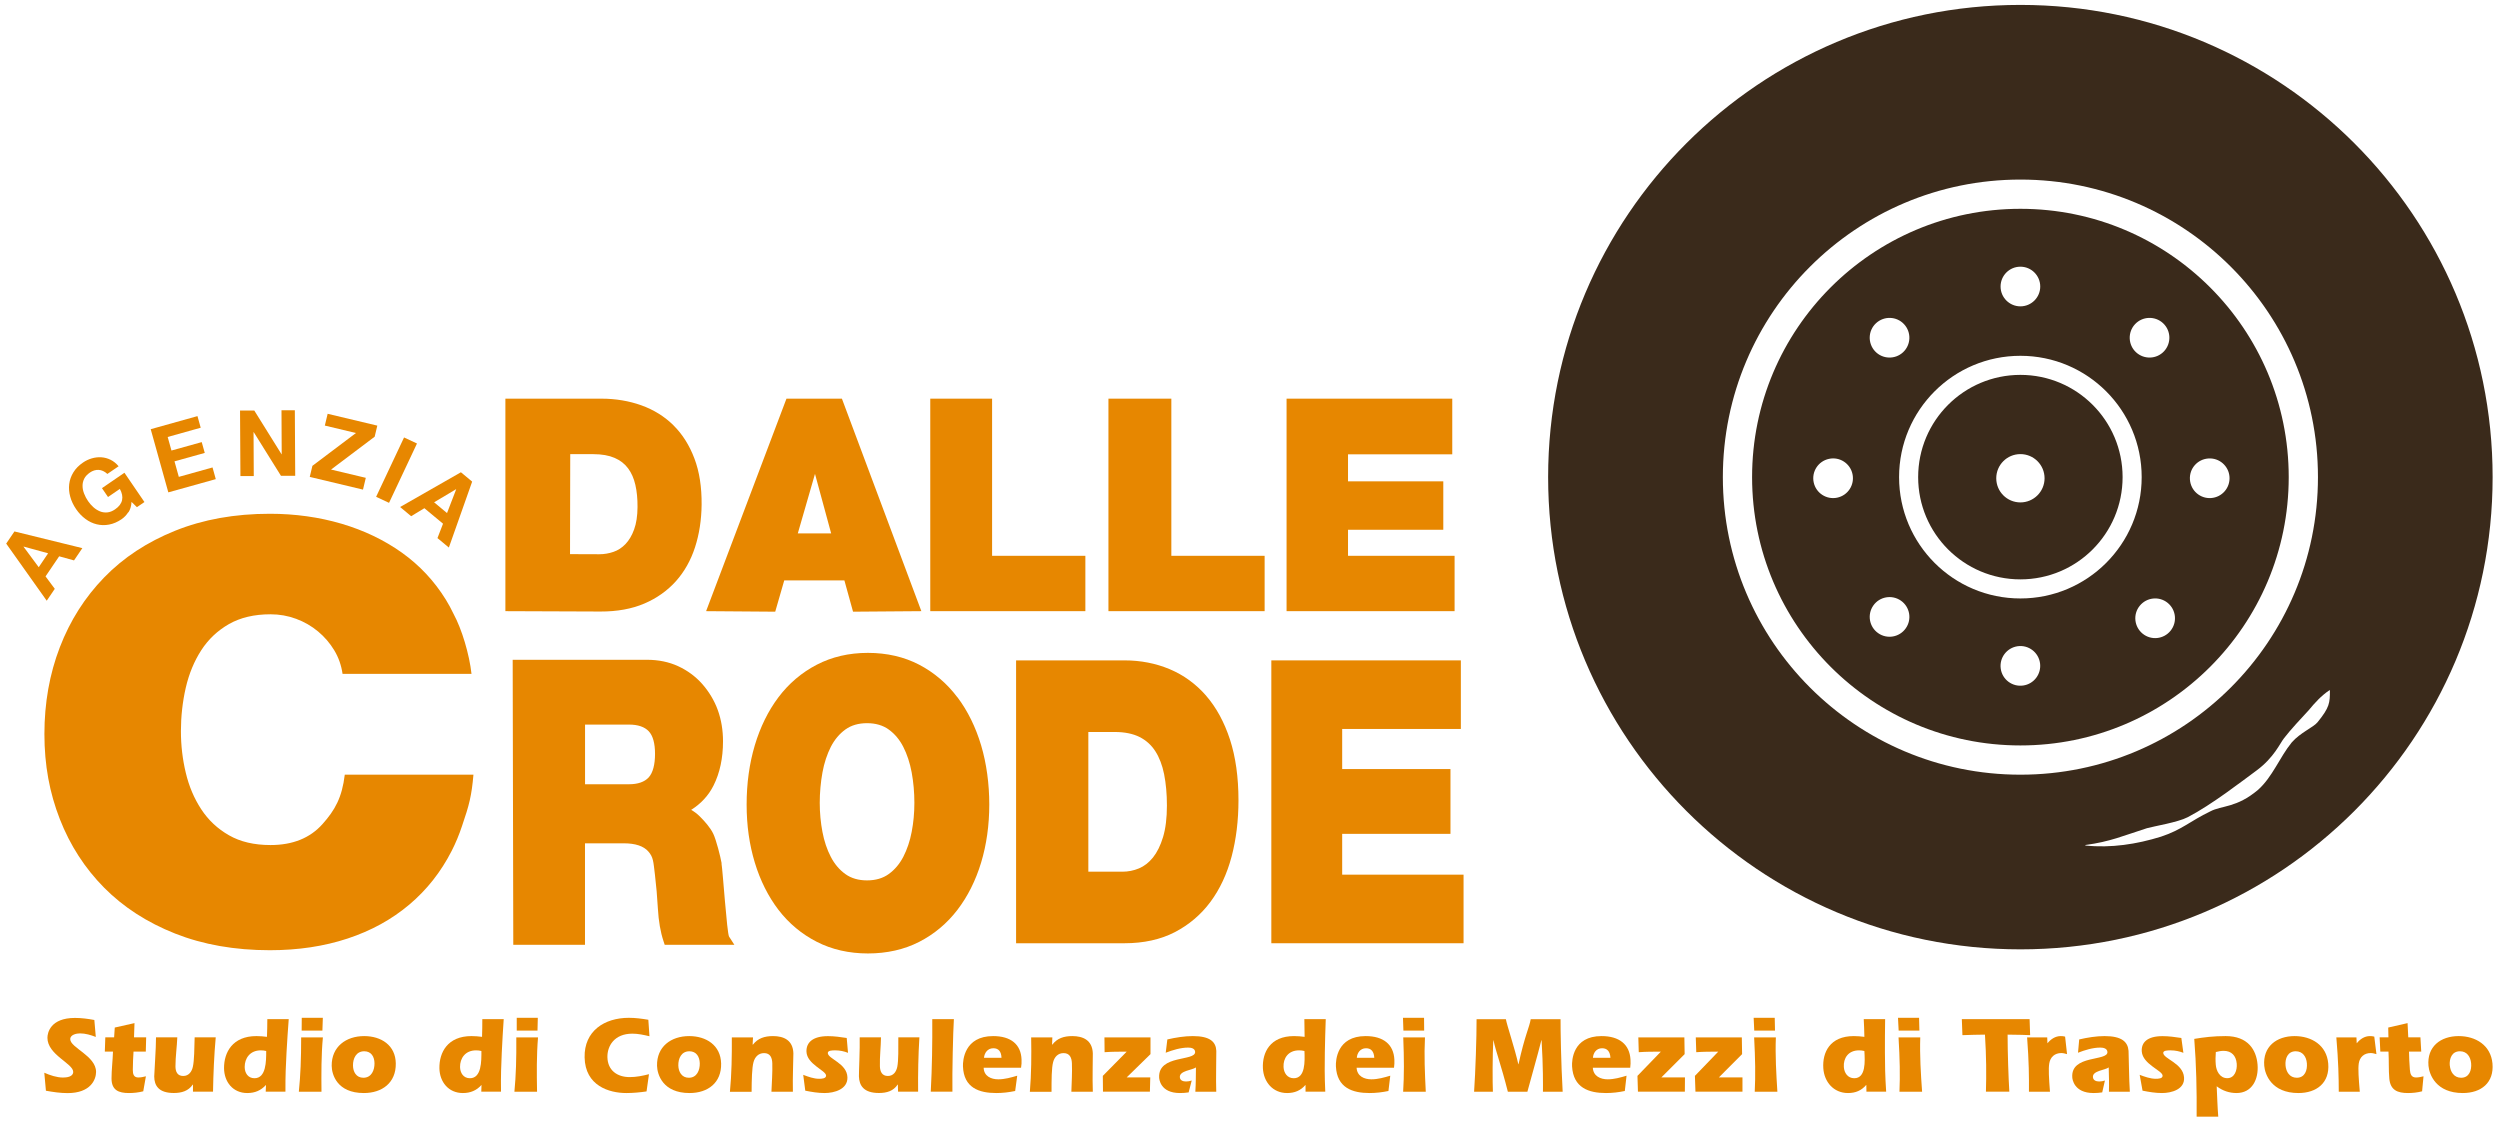 <svg width="327" height="147" viewBox="0 0 327 147" fill="none" xmlns="http://www.w3.org/2000/svg">
<path d="M12.531 135.633C11.887 135.379 11.166 135.167 10.467 135.167C10.028 135.167 9.187 135.322 9.187 135.923C9.187 137.047 12.559 138.1 12.566 140.207C12.566 141.175 11.887 142.978 8.841 142.978C7.886 142.978 6.932 142.836 6.006 142.667L5.794 140.313C6.536 140.638 7.413 140.942 8.24 140.942C8.706 140.942 9.576 140.857 9.576 140.2C9.576 139.104 6.204 137.966 6.204 135.746C6.204 135.096 6.586 133.145 9.809 133.145C10.665 133.145 11.513 133.258 12.34 133.414L12.531 135.647V135.633Z" fill="#E78700"/>
<path d="M17.465 137.556C17.422 138.354 17.373 139.012 17.373 139.952C17.373 140.496 17.493 140.934 18.087 140.934C18.426 140.934 18.759 140.864 19.084 140.779L18.737 142.744C18.122 142.899 17.5 142.97 16.871 142.97C15.507 142.97 14.595 142.596 14.588 141.069C14.588 139.945 14.736 138.814 14.779 137.548H13.711L13.775 135.682H14.927L15.012 134.403L17.592 133.823L17.529 135.682H19.119L19.07 137.548H17.465V137.556Z" fill="#E78700"/>
<path d="M25.248 141.882L25.22 141.854C24.64 142.709 23.756 142.964 22.732 142.964C20.752 142.964 20.18 141.995 20.173 140.794C20.173 140.341 20.413 137.09 20.406 135.683H23.191C23.142 136.948 22.951 138.213 22.951 139.472C22.951 140.157 23.184 140.737 23.968 140.737C24.697 140.737 25.092 140.164 25.227 139.528C25.41 138.73 25.425 137.097 25.46 135.683H28.217C28.005 138.044 27.906 140.426 27.863 142.794H25.241V141.882H25.248Z" fill="#E78700"/>
<path d="M34.797 141.931H34.769C34.133 142.631 33.341 142.97 32.345 142.97C30.464 142.97 29.319 141.514 29.305 139.718C29.291 137.669 30.401 135.52 33.539 135.52C34.006 135.52 34.465 135.562 34.918 135.619C34.953 134.848 34.96 134.085 34.967 133.3H37.766C37.667 134.777 37.547 136.17 37.477 137.676C37.392 139.202 37.321 140.793 37.335 142.793H34.755L34.79 141.924L34.797 141.931ZM34.119 137.386C32.684 137.386 31.998 138.439 32.005 139.563C32.005 140.333 32.429 141.033 33.285 141.033C34.819 141.033 34.819 138.807 34.819 137.471C34.592 137.414 34.366 137.386 34.119 137.386Z" fill="#E78700"/>
<path d="M39.088 142.8C39.307 140.644 39.392 138.524 39.392 135.689H42.234C42.015 138.05 42.029 140.432 42.05 142.8H39.088ZM39.456 134.806L39.47 133.13H42.227L42.17 134.806H39.456Z" fill="#E78700"/>
<path d="M51.769 139.104C51.805 141.627 49.981 142.97 47.592 142.97C44.065 142.97 43.393 140.517 43.386 139.408C43.358 136.905 45.266 135.52 47.634 135.52C49.854 135.52 51.741 136.714 51.769 139.104ZM46.171 139.372C46.178 140.185 46.588 140.97 47.528 140.97C48.595 140.97 48.998 139.973 48.984 139.075C48.977 138.234 48.567 137.506 47.641 137.506C46.588 137.506 46.157 138.446 46.171 139.372Z" fill="#E78700"/>
<path d="M62.988 141.931H62.959C62.33 142.631 61.539 142.97 60.542 142.97C58.662 142.97 57.502 141.514 57.474 139.718C57.446 137.669 58.534 135.52 61.673 135.52C62.139 135.52 62.599 135.562 63.051 135.619C63.08 134.848 63.087 134.085 63.087 133.3H65.886C65.794 134.777 65.695 136.17 65.632 137.676C65.561 139.202 65.497 140.793 65.532 142.793H62.952L62.981 141.924L62.988 141.931ZM62.274 137.386C60.839 137.386 60.16 138.439 60.174 139.563C60.188 140.333 60.613 141.033 61.461 141.033C62.995 141.033 62.974 138.807 62.967 137.471C62.74 137.414 62.514 137.386 62.267 137.386H62.274Z" fill="#E78700"/>
<path d="M67.285 142.8C67.49 140.644 67.554 138.524 67.533 135.689H70.374C70.177 138.05 70.205 140.432 70.247 142.8H67.285ZM67.589 134.806V133.13H70.346L70.304 134.806H67.589Z" fill="#E78700"/>
<path d="M84.568 142.758C83.706 142.885 82.808 142.97 81.924 142.97C79.691 142.97 76.538 142.03 76.467 138.305C76.397 134.848 79.062 133.13 82.257 133.13C83.112 133.13 83.96 133.243 84.802 133.385L84.95 135.541C84.222 135.371 83.48 135.202 82.723 135.202C80.32 135.202 79.422 136.849 79.45 138.276C79.486 140.015 80.744 140.885 82.363 140.885C83.232 140.885 84.066 140.715 84.886 140.503L84.568 142.758Z" fill="#E78700"/>
<path d="M94.323 139.104C94.387 141.627 92.584 142.97 90.195 142.97C86.668 142.97 85.968 140.517 85.94 139.408C85.883 136.905 87.77 135.52 90.146 135.52C92.365 135.52 94.267 136.714 94.323 139.104ZM88.725 139.372C88.746 140.185 89.163 140.97 90.096 140.97C91.163 140.97 91.552 139.973 91.531 139.075C91.51 138.234 91.093 137.506 90.174 137.506C89.121 137.506 88.704 138.446 88.725 139.372Z" fill="#E78700"/>
<path d="M98.451 136.615L98.479 136.644C99.123 135.802 100.013 135.52 101.109 135.52C102.501 135.52 103.724 136.043 103.774 137.782C103.788 138.164 103.661 141.019 103.71 142.801H100.904C100.953 141.556 101.052 140.319 101.017 139.082C100.996 138.383 100.77 137.746 99.942 137.746C99.214 137.746 98.748 138.241 98.564 138.913C98.345 139.669 98.324 141.281 98.31 142.808H95.475C95.701 140.454 95.737 138.072 95.722 135.696H98.493L98.444 136.623L98.451 136.615Z" fill="#E78700"/>
<path d="M110.921 137.711C110.419 137.513 109.874 137.386 109.245 137.386C108.906 137.386 108.263 137.386 108.277 137.739C108.298 138.51 110.793 139.075 110.843 140.913C110.892 142.482 109.125 142.97 107.86 142.97C107.005 142.97 106.163 142.829 105.329 142.659L105.061 140.588C105.725 140.843 106.439 141.104 107.139 141.104C107.45 141.104 108.065 141.09 108.051 140.68C108.029 140.008 105.534 139.21 105.485 137.548C105.449 136.368 106.298 135.527 108.298 135.527C109.111 135.527 109.938 135.64 110.751 135.767L110.921 137.718V137.711Z" fill="#E78700"/>
<path d="M117.445 141.882L117.417 141.854C116.858 142.709 115.989 142.964 114.964 142.964C112.984 142.964 112.384 141.995 112.348 140.794C112.334 140.341 112.49 137.09 112.447 135.683H115.232C115.218 136.948 115.056 138.213 115.091 139.472C115.112 140.157 115.36 140.737 116.137 140.737C116.865 140.737 117.24 140.164 117.367 139.528C117.53 138.73 117.501 137.097 117.501 135.683H120.258C120.11 138.044 120.067 140.426 120.089 142.794H117.466L117.438 141.882H117.445Z" fill="#E78700"/>
<path d="M124.768 133.3C124.662 134.891 124.535 140.298 124.577 142.793H121.743C121.913 139.627 121.962 136.467 121.941 133.3H124.768Z" fill="#E78700"/>
<path d="M128.663 139.662C128.699 140.772 129.639 141.175 130.579 141.175C131.42 141.175 132.261 140.934 133.053 140.701L132.784 142.702C131.979 142.871 131.144 142.97 130.317 142.97C128.055 142.97 126.055 142.285 125.956 139.478C125.928 138.722 126.119 135.52 129.9 135.52C132.233 135.52 133.548 136.615 133.619 138.595C133.633 138.948 133.619 139.309 133.555 139.662H128.663ZM130.996 138.361C130.968 137.534 130.607 137.11 129.929 137.11C129.158 137.11 128.755 137.754 128.706 138.361H130.996Z" fill="#E78700"/>
<path d="M137.612 136.615L137.64 136.644C138.276 135.802 139.16 135.52 140.255 135.52C141.648 135.52 142.878 136.043 142.941 137.782C142.956 138.164 142.871 141.019 142.941 142.801H140.135C140.17 141.556 140.255 140.319 140.206 139.082C140.178 138.383 139.944 137.746 139.117 137.746C138.389 137.746 137.93 138.241 137.753 138.913C137.541 139.669 137.541 141.281 137.541 142.808H134.706C134.904 140.454 134.918 138.072 134.876 135.696H137.647L137.612 136.623V136.615Z" fill="#E78700"/>
<path d="M147.38 137.556C146.412 137.556 145.458 137.556 144.482 137.627L144.461 135.69H150.484V137.881L147.366 140.928H150.455L150.406 142.794H144.27L144.249 140.723L147.38 137.549V137.556Z" fill="#E78700"/>
<path d="M152.689 135.958C153.799 135.704 154.93 135.52 156.026 135.52C158.274 135.52 159.044 136.276 159.093 137.457C159.108 137.81 159.023 141.373 159.086 142.801H156.351C156.422 141.747 156.414 140.673 156.429 139.62C155.92 139.987 154.287 140.044 154.322 140.885C154.343 141.33 154.746 141.458 155.128 141.458C155.382 141.458 155.637 141.415 155.877 141.33L155.474 142.885C155.093 142.942 154.725 142.97 154.336 142.97C151.728 142.97 151.622 141.09 151.615 140.927C151.488 137.923 156.379 138.849 156.323 137.591C156.301 137.124 155.799 137.025 155.418 137.025C154.421 137.025 153.382 137.351 152.477 137.697L152.689 135.958Z" fill="#E78700"/>
<path d="M170.764 141.931H170.736C170.128 142.631 169.351 142.97 168.354 142.97C166.474 142.97 165.272 141.514 165.187 139.718C165.095 137.669 166.12 135.52 169.259 135.52C169.725 135.52 170.185 135.562 170.644 135.619C170.644 134.848 170.63 134.085 170.609 133.3H173.408C173.366 134.777 173.302 136.17 173.288 137.676C173.26 139.202 173.253 140.793 173.345 142.793H170.764V141.924V141.931ZM169.916 137.386C168.481 137.386 167.831 138.439 167.887 139.563C167.923 140.333 168.368 141.033 169.223 141.033C170.757 141.033 170.673 138.807 170.623 137.471C170.39 137.414 170.164 137.386 169.923 137.386H169.916Z" fill="#E78700"/>
<path d="M177.444 139.662C177.501 140.772 178.441 141.175 179.381 141.175C180.222 141.175 181.063 140.934 181.848 140.701L181.608 142.702C180.802 142.871 179.968 142.97 179.148 142.97C176.886 142.97 174.871 142.285 174.737 139.478C174.701 138.722 174.85 135.52 178.625 135.52C180.957 135.52 182.286 136.615 182.385 138.595C182.406 138.948 182.385 139.309 182.336 139.662H177.444ZM179.756 138.361C179.713 137.534 179.353 137.11 178.674 137.11C177.904 137.11 177.508 137.754 177.472 138.361H179.763H179.756Z" fill="#E78700"/>
<path d="M183.531 142.8C183.665 140.644 183.658 138.524 183.545 135.689H186.386C186.266 138.05 186.372 140.432 186.492 142.8H183.531ZM183.566 134.806L183.509 133.13H186.266L186.28 134.806H183.566Z" fill="#E78700"/>
<path d="M192.811 142.801C192.988 140.263 193.144 135.661 193.136 133.307H196.968C197.109 134.113 198.162 137.216 198.594 139.196H198.622C199.463 135.371 200.035 134.403 200.219 133.307H204.121C204.114 134.686 204.178 138.885 204.397 142.801H201.817C201.824 141.96 201.852 139.591 201.64 136.064H201.612C201.053 138.27 200.396 140.517 199.781 142.801H197.229C196.346 139.309 195.681 137.626 195.349 136.078H195.321C195.215 138.029 195.215 141.592 195.271 142.801H192.811Z" fill="#E78700"/>
<path d="M208.342 139.662C208.405 140.772 209.353 141.175 210.293 141.175C211.134 141.175 211.975 140.934 212.753 140.701L212.526 142.702C211.728 142.871 210.894 142.97 210.067 142.97C207.805 142.97 205.783 142.285 205.627 139.478C205.585 138.722 205.705 135.52 209.48 135.52C211.813 135.52 213.156 136.615 213.269 138.595C213.29 138.948 213.283 139.309 213.233 139.662H208.342ZM210.646 138.361C210.597 137.534 210.229 137.11 209.551 137.11C208.78 137.11 208.391 137.754 208.356 138.361H210.646Z" fill="#E78700"/>
<path d="M217.248 137.556C216.279 137.556 215.325 137.556 214.35 137.627L214.293 135.69H220.316L220.351 137.881L217.304 140.928H220.393L220.379 142.794H214.244L214.18 140.723L217.248 137.549V137.556Z" fill="#E78700"/>
<path d="M224.77 137.556C223.801 137.556 222.847 137.556 221.871 137.627L221.808 135.69H227.83L227.866 137.881L224.826 140.928H227.915V142.794H221.765L221.695 140.723L224.755 137.549L224.77 137.556Z" fill="#E78700"/>
<path d="M229.52 142.8C229.626 140.644 229.59 138.524 229.442 135.689H232.283C232.192 138.05 232.333 140.432 232.481 142.8H229.52ZM229.456 134.806L229.378 133.13H232.135L232.17 134.806H229.456Z" fill="#E78700"/>
<path d="M244.109 141.931H244.081C243.487 142.631 242.716 142.97 241.72 142.97C239.839 142.97 238.602 141.514 238.489 139.718C238.355 137.669 239.337 135.52 242.476 135.52C242.942 135.52 243.402 135.562 243.861 135.619C243.854 134.848 243.812 134.085 243.777 133.3H246.576C246.562 134.777 246.533 136.17 246.548 137.676C246.548 139.202 246.576 140.793 246.71 142.793H244.13L244.116 141.924L244.109 141.931ZM243.162 137.386C241.727 137.386 241.098 138.439 241.175 139.563C241.225 140.333 241.684 141.033 242.54 141.033C244.073 141.033 243.939 138.807 243.861 137.471C243.628 137.414 243.402 137.386 243.162 137.386Z" fill="#E78700"/>
<path d="M248.449 142.8C248.541 140.644 248.499 138.524 248.329 135.689H251.171C251.093 138.05 251.242 140.432 251.411 142.8H248.449ZM248.343 134.806L248.259 133.13H251.015L251.058 134.806H248.343Z" fill="#E78700"/>
<path d="M265.471 133.3L265.542 135.399C265.429 135.385 263.69 135.329 262.594 135.329C262.594 137.591 262.708 141.012 262.821 142.793H259.76C259.824 140.51 259.816 138.206 259.633 135.329C258.65 135.329 257.675 135.371 256.685 135.399L256.607 133.3H265.464H265.471Z" fill="#E78700"/>
<path d="M267.804 136.46L267.832 136.432C268.249 135.923 268.843 135.52 269.543 135.52C269.727 135.52 269.924 135.534 270.115 135.59L270.37 137.881C270.122 137.81 269.861 137.739 269.62 137.739C268.765 137.739 268.178 138.262 268.044 139.09C267.924 139.818 268.002 141.04 268.136 142.801H265.386C265.4 140.843 265.386 138.877 265.146 135.689H267.776L267.804 136.46Z" fill="#E78700"/>
<path d="M271.96 135.958C273.063 135.704 274.187 135.52 275.282 135.52C277.53 135.52 278.322 136.276 278.414 137.457C278.442 137.81 278.477 141.373 278.583 142.801H275.848C275.883 141.747 275.848 140.673 275.819 139.62C275.325 139.987 273.692 140.044 273.755 140.885C273.791 141.33 274.194 141.458 274.582 141.458C274.837 141.458 275.091 141.415 275.325 141.33L274.971 142.885C274.589 142.942 274.222 142.97 273.84 142.97C271.232 142.97 271.062 141.09 271.055 140.927C270.829 137.923 275.749 138.849 275.65 137.591C275.614 137.124 275.106 137.025 274.724 137.025C273.727 137.025 272.702 137.351 271.804 137.697L271.96 135.958Z" fill="#E78700"/>
<path d="M285.595 137.711C285.079 137.513 284.535 137.386 283.906 137.386C283.567 137.386 282.923 137.386 282.952 137.739C283.015 138.51 285.532 139.075 285.673 140.913C285.8 142.482 284.054 142.97 282.789 142.97C281.934 142.97 281.085 142.829 280.244 142.659L279.87 140.588C280.541 140.843 281.276 141.104 281.976 141.104C282.287 141.104 282.902 141.09 282.867 140.68C282.817 140.008 280.28 139.21 280.145 137.548C280.053 136.368 280.852 135.527 282.86 135.527C283.673 135.527 284.5 135.64 285.32 135.767L285.588 137.718L285.595 137.711Z" fill="#E78700"/>
<path d="M287.32 146.052C287.349 142.666 287.278 139.273 287.009 135.887C288.275 135.675 289.526 135.52 291.116 135.52C294.014 135.52 295.124 137.301 295.287 139.231C295.449 141.161 294.58 142.97 292.53 142.97C291.604 142.97 290.713 142.673 289.943 142.087C290.006 143.416 290.042 144.744 290.148 146.059H287.327L287.32 146.052ZM289.823 139.259C289.886 140.086 290.36 141.026 291.328 141.026C292.297 141.026 292.636 139.973 292.565 139.132C292.48 138.107 291.901 137.45 290.855 137.45C290.501 137.45 290.162 137.52 289.83 137.605C289.787 138.142 289.773 138.701 289.823 139.259Z" fill="#E78700"/>
<path d="M304.532 139.104C304.745 141.627 303.02 142.97 300.631 142.97C297.103 142.97 296.255 140.517 296.163 139.408C295.958 136.905 297.761 135.52 300.136 135.52C302.355 135.52 304.327 136.714 304.532 139.104ZM298.948 139.372C299.019 140.185 299.478 140.97 300.418 140.97C301.486 140.97 301.818 139.973 301.74 139.075C301.67 138.234 301.21 137.506 300.284 137.506C299.231 137.506 298.87 138.446 298.948 139.372Z" fill="#E78700"/>
<path d="M308.258 136.46L308.286 136.432C308.696 135.923 309.29 135.52 309.983 135.52C310.166 135.52 310.364 135.534 310.555 135.59L310.838 137.881C310.591 137.81 310.329 137.739 310.089 137.739C309.233 137.739 308.654 138.262 308.527 139.09C308.421 139.818 308.512 141.04 308.661 142.801H305.911C305.904 140.843 305.862 138.877 305.593 135.689H308.223L308.258 136.46Z" fill="#E78700"/>
<path d="M315.1 137.556C315.128 138.354 315.129 139.012 315.213 139.952C315.263 140.496 315.411 140.934 316.012 140.934C316.351 140.934 316.677 140.864 316.995 140.779L316.811 142.744C316.21 142.899 315.595 142.97 314.966 142.97C313.602 142.97 312.654 142.596 312.52 141.069C312.421 139.945 312.485 138.814 312.414 137.548H311.347L311.255 135.682H312.407L312.379 134.403L314.909 133.823L315.001 135.682H316.592L316.698 137.548H315.093L315.1 137.556Z" fill="#E78700"/>
<path d="M326.015 139.104C326.241 141.627 324.53 142.97 322.134 142.97C318.607 142.97 317.744 140.517 317.645 139.408C317.426 136.905 319.222 135.52 321.597 135.52C323.816 135.52 325.796 136.714 326.015 139.104ZM320.438 139.372C320.508 140.185 320.975 140.97 321.915 140.97C322.982 140.97 323.307 139.973 323.223 139.075C323.145 138.234 322.685 137.506 321.759 137.506C320.706 137.506 320.353 138.446 320.43 139.372H320.438Z" fill="#E78700"/>
<path d="M88.089 55.629C86.915 54.47 85.501 53.594 83.883 53.014C82.278 52.441 80.518 52.145 78.666 52.145H66.105V79.939L78.532 79.988C80.723 79.995 82.653 79.642 84.286 78.942C85.919 78.242 87.304 77.253 88.414 76.016C89.517 74.779 90.358 73.287 90.909 71.584C91.46 69.887 91.75 68.014 91.772 66.013C91.793 63.723 91.482 61.687 90.831 59.977C90.181 58.252 89.262 56.789 88.089 55.636V55.629ZM74.587 59.404H77.62C78.723 59.404 79.656 59.574 80.391 59.892C81.119 60.21 81.713 60.662 82.151 61.256C82.596 61.85 82.914 62.578 83.105 63.419C83.303 64.274 83.395 65.25 83.388 66.317C83.381 67.469 83.233 68.459 82.943 69.251C82.66 70.035 82.278 70.679 81.819 71.159C81.359 71.64 80.829 71.986 80.242 72.184C79.649 72.389 79.027 72.495 78.39 72.495L74.559 72.481L74.587 59.404Z" fill="#E78700"/>
<path d="M110.122 52.145H102.869L92.358 79.939L101.399 80.009L102.579 75.917H110.447L111.578 80.009L120.513 79.939L110.122 52.145ZM108.715 69.767H104.353L106.601 61.984L108.715 69.767Z" fill="#E78700"/>
<path d="M129.766 52.145H121.679V79.939H141.966V72.7H129.766V52.145Z" fill="#E78700"/>
<path d="M153.212 52.145H144.984V79.939H165.413V72.7H153.212V52.145Z" fill="#E78700"/>
<path d="M176.321 72.7V69.293H188.783V62.96H176.321V59.425H189.956V52.145H168.283V79.939H190.26V72.7H176.321Z" fill="#E78700"/>
<path d="M94.394 112.943C94.224 111.981 93.68 109.875 93.305 109.076C92.923 108.256 92.132 107.379 91.517 106.772C91.192 106.446 90.817 106.164 90.407 105.93C91.7 105.11 92.683 104.043 93.333 102.742C94.153 101.109 94.57 99.166 94.57 96.96C94.57 95.518 94.344 94.147 93.892 92.889C93.439 91.623 92.697 90.415 91.835 89.446C90.972 88.478 89.919 87.7 88.71 87.142C87.502 86.583 86.123 86.3 84.632 86.3H67.059L67.137 123.581H76.517V110.306H81.599C83.105 110.306 84.186 110.666 84.801 111.373C85.466 112.13 85.452 112.674 85.664 114.392C85.833 115.812 85.968 117.311 86.052 118.859C86.144 120.485 86.392 121.92 86.788 123.107L86.943 123.581H96.055L95.362 122.506C95.086 122.075 94.535 113.854 94.372 112.935L94.394 112.943ZM76.531 94.776H82.285C83.444 94.776 84.314 95.073 84.858 95.652C85.402 96.232 85.678 97.229 85.678 98.607C85.678 99.986 85.402 101.081 84.851 101.682C84.306 102.276 83.437 102.58 82.278 102.58H76.524V94.776H76.531Z" fill="#E78700"/>
<path d="M125.22 91.199C123.87 89.404 122.188 87.969 120.23 86.944C118.265 85.919 116.01 85.396 113.522 85.396C111.033 85.396 108.814 85.919 106.835 86.944C104.862 87.969 103.173 89.404 101.823 91.199C100.48 92.981 99.441 95.101 98.727 97.49C98.02 99.865 97.659 102.467 97.659 105.231C97.659 107.994 98.02 110.483 98.727 112.822C99.441 115.176 100.487 117.262 101.83 119.015C103.187 120.782 104.87 122.188 106.842 123.192C108.814 124.203 111.062 124.712 113.529 124.712C115.996 124.712 118.272 124.203 120.237 123.192C122.195 122.188 123.87 120.782 125.227 119.015C126.57 117.262 127.617 115.183 128.331 112.822C129.037 110.483 129.398 107.924 129.398 105.231C129.398 102.537 129.037 99.858 128.331 97.49C127.617 95.101 126.578 92.988 125.234 91.199H125.22ZM116.243 114.328C115.48 114.879 114.525 115.155 113.409 115.155C112.292 115.155 111.337 114.879 110.574 114.328C109.796 113.77 109.153 113.013 108.672 112.08C108.171 111.119 107.803 110.023 107.577 108.821C107.344 107.599 107.223 106.312 107.223 105.011C107.223 103.711 107.344 102.311 107.577 101.039C107.803 99.788 108.178 98.664 108.672 97.688C109.16 96.741 109.796 95.985 110.574 95.419C111.337 94.868 112.292 94.592 113.409 94.592C114.525 94.592 115.48 94.868 116.243 95.419C117.021 95.978 117.664 96.741 118.145 97.681C118.646 98.657 119.014 99.781 119.247 101.032C119.481 102.304 119.601 103.64 119.601 105.004C119.601 106.369 119.481 107.592 119.247 108.814C119.021 110.016 118.646 111.112 118.152 112.073C117.664 113.006 117.028 113.763 116.25 114.321L116.243 114.328Z" fill="#E78700"/>
<path d="M157.772 91.008C156.436 89.474 154.831 88.301 153.001 87.53C151.184 86.767 149.198 86.378 147.098 86.378H132.904V123.376H147.098C149.594 123.376 151.806 122.888 153.665 121.927C155.517 120.965 157.086 119.636 158.33 117.961C159.56 116.3 160.493 114.314 161.094 112.037C161.688 109.797 161.992 107.323 161.992 104.679C161.992 101.66 161.617 98.989 160.882 96.734C160.14 94.465 159.094 92.535 157.765 91.008H157.772ZM142.348 95.744H145.798C147.091 95.744 148.187 95.963 149.056 96.401C149.905 96.826 150.597 97.455 151.113 98.253C151.643 99.08 152.032 100.091 152.266 101.265C152.506 102.473 152.633 103.852 152.633 105.357C152.633 106.99 152.463 108.383 152.124 109.5C151.792 110.595 151.347 111.493 150.802 112.172C150.265 112.829 149.657 113.303 148.979 113.585C148.286 113.875 147.558 114.017 146.816 114.017H142.355V95.751L142.348 95.744Z" fill="#E78700"/>
<path d="M175.557 114.405V109.068H189.722V100.593H175.557V95.348H191.08V86.378H166.29V123.376H191.433V114.405H175.557Z" fill="#E78700"/>
<path d="M61.927 101.329H45.097C44.736 104.319 43.817 105.959 42.184 107.79C40.551 109.62 38.29 110.532 35.384 110.532C33.25 110.532 31.433 110.108 29.948 109.253C28.457 108.404 27.248 107.266 26.322 105.853C25.396 104.439 24.718 102.848 24.3 101.081C23.876 99.314 23.664 97.498 23.664 95.624C23.664 93.751 23.876 91.779 24.3 89.948C24.725 88.117 25.396 86.492 26.322 85.056C27.248 83.622 28.457 82.484 29.948 81.628C31.44 80.78 33.25 80.349 35.384 80.349C36.551 80.349 37.667 80.547 38.735 80.943C39.802 81.338 40.757 81.89 41.605 82.597C42.453 83.303 43.153 84.123 43.718 85.056C44.284 85.99 44.644 87.022 44.807 88.145H61.673C61.39 85.573 60.407 82.286 59.319 80.285C59.015 79.649 58.683 79.027 58.315 78.433C56.803 75.987 54.88 73.938 52.561 72.283C50.236 70.629 47.606 69.371 44.666 68.502C41.725 67.639 38.601 67.201 35.3 67.201C30.705 67.201 26.577 67.943 22.908 69.421C19.239 70.898 16.143 72.934 13.62 75.535C11.096 78.136 9.166 81.176 7.823 84.668C6.48 88.16 5.809 91.941 5.809 96.013C5.809 100.085 6.48 103.69 7.823 107.132C9.166 110.575 11.103 113.565 13.62 116.109C16.143 118.654 19.232 120.655 22.908 122.111C26.577 123.56 30.705 124.288 35.3 124.288C38.996 124.288 42.382 123.779 45.464 122.761C48.546 121.743 51.232 120.266 53.53 118.329C55.827 116.392 57.672 114.052 59.079 111.296C59.609 110.256 60.061 109.168 60.436 108.03C61.369 105.308 61.687 104.1 61.927 101.322V101.329Z" fill="#E78700"/>
<path d="M1.885 69.512L10.771 71.696L9.682 73.301L7.738 72.764L5.957 75.393L7.166 77.019L6.113 78.574L0.811 71.103L1.885 69.519V69.512ZM6.303 72.375L3.094 71.492L3.08 71.513L5.066 74.192L6.296 72.368L6.303 72.375Z" fill="#E78700"/>
<path d="M16.772 67.003C16.539 67.371 16.249 67.674 15.91 67.908C15.373 68.275 14.828 68.509 14.27 68.615C13.711 68.721 13.174 68.707 12.651 68.579C12.128 68.452 11.64 68.219 11.181 67.88C10.721 67.54 10.311 67.116 9.958 66.6C9.597 66.07 9.336 65.526 9.187 64.967C9.032 64.409 8.989 63.857 9.053 63.32C9.117 62.783 9.301 62.267 9.597 61.786C9.894 61.299 10.311 60.874 10.849 60.507C11.209 60.26 11.591 60.076 12.008 59.956C12.425 59.835 12.835 59.786 13.252 59.814C13.669 59.842 14.072 59.948 14.461 60.139C14.85 60.33 15.203 60.613 15.514 60.988L14.044 61.991C13.683 61.659 13.301 61.482 12.905 61.461C12.51 61.44 12.121 61.56 11.753 61.815C11.407 62.055 11.16 62.324 11.011 62.62C10.863 62.924 10.792 63.235 10.799 63.568C10.799 63.9 10.87 64.232 11.004 64.571C11.131 64.911 11.308 65.236 11.52 65.547C11.725 65.844 11.958 66.112 12.22 66.346C12.481 66.579 12.764 66.756 13.068 66.883C13.372 67.01 13.69 67.052 14.03 67.024C14.362 66.996 14.708 66.862 15.054 66.621C15.563 66.275 15.867 65.872 15.966 65.42C16.065 64.967 15.966 64.48 15.677 63.949L14.128 65.01L13.337 63.85L16.277 61.836L18.893 65.667L17.91 66.339L17.203 65.646C17.175 66.19 17.041 66.65 16.8 67.017L16.772 67.003Z" fill="#E78700"/>
<path d="M25.827 54.42L26.252 55.947L21.933 57.156L22.427 58.93L26.386 57.828L26.782 59.241L22.823 60.344L23.389 62.373L27.799 61.143L28.224 62.67L22.017 64.401L19.713 56.138L25.827 54.428V54.42Z" fill="#E78700"/>
<path d="M33.249 53.678L36.826 59.418H36.847L36.819 53.664H38.565L38.614 62.232H36.748L33.186 56.52H33.164L33.193 62.267H31.447L31.397 53.7H33.249V53.678Z" fill="#E78700"/>
<path d="M46.567 56.64L42.488 55.665L42.856 54.124L49.352 55.672L49.006 57.121L43.301 61.419L47.846 62.5L47.479 64.041L40.516 62.38L40.862 60.931L46.567 56.633V56.64Z" fill="#E78700"/>
<path d="M54.541 58.011L50.886 65.773L49.197 64.981L52.851 57.22L54.541 58.011Z" fill="#E78700"/>
<path d="M61.758 62.995L58.711 71.619L57.22 70.382L57.948 68.501L55.509 66.473L53.778 67.519L52.335 66.317L60.288 61.772L61.758 62.995ZM58.471 67.109L59.666 64.006L59.645 63.992L56.782 65.702L58.471 67.109Z" fill="#E78700"/>
<path d="M264.269 0.642C230.155 0.642 202.496 28.295 202.496 62.408C202.496 96.522 230.155 124.175 264.269 124.175C298.383 124.175 326.035 96.522 326.035 62.408C326.035 28.295 298.383 0.642 264.269 0.642ZM225.349 62.408C225.349 40.913 242.773 23.488 264.269 23.488C285.765 23.488 303.189 40.913 303.189 62.408C303.189 83.904 285.758 101.329 264.269 101.329C242.78 101.329 225.349 83.904 225.349 62.408ZM303.126 94.479C302.603 95.13 300.885 95.815 299.754 97.116C298.171 99.06 297.252 101.612 295.364 103.301C292.537 105.697 290.593 105.337 289.108 106.128C286.458 107.401 285.419 108.525 282.655 109.437C279.481 110.426 276.102 110.942 272.787 110.596C272.744 110.589 272.744 110.525 272.787 110.525C276.06 110.08 277.742 109.309 280.824 108.327C281.729 108.072 284.86 107.563 286.147 106.892C289.299 105.259 293.272 102.163 295.152 100.784C297.464 99.081 298.241 97.18 298.757 96.55C299.492 95.575 301.132 93.801 301.981 92.896C302.787 91.92 303.614 91.001 304.695 90.28C304.723 90.259 304.759 90.28 304.752 90.323C304.752 91.927 304.723 92.521 303.126 94.479Z" fill="#3A2A1B"/>
<path d="M264.269 27.312C244.887 27.312 229.173 43.026 229.173 62.408C229.173 81.791 244.887 97.504 264.269 97.504C283.652 97.504 299.365 81.791 299.365 62.408C299.365 43.026 283.652 27.312 264.269 27.312ZM279.262 42.404C280.237 41.358 281.884 41.301 282.931 42.277C283.977 43.252 284.033 44.892 283.058 45.945C282.082 46.992 280.442 47.048 279.389 46.073C278.343 45.097 278.287 43.45 279.262 42.404ZM264.269 34.883C265.697 34.883 266.863 36.042 266.863 37.477C266.863 38.912 265.697 40.071 264.269 40.071C262.841 40.071 261.675 38.912 261.675 37.477C261.675 36.042 262.834 34.883 264.269 34.883ZM245.382 42.277C246.435 41.301 248.075 41.358 249.05 42.404C250.026 43.45 249.969 45.097 248.923 46.073C247.877 47.048 246.23 46.992 245.254 45.945C244.279 44.892 244.335 43.252 245.382 42.277ZM240.306 65.094C238.907 65.391 237.528 64.494 237.231 63.094C236.934 61.694 237.825 60.316 239.232 60.019C240.631 59.715 242.01 60.613 242.307 62.013C242.604 63.419 241.713 64.798 240.306 65.094ZM249.276 82.18C248.457 83.353 246.838 83.643 245.664 82.816C244.491 81.996 244.208 80.377 245.028 79.204C245.848 78.03 247.467 77.748 248.64 78.567C249.814 79.388 250.104 81.006 249.276 82.18ZM264.63 89.665C263.209 89.87 261.894 88.881 261.696 87.46C261.498 86.039 262.488 84.731 263.909 84.526C265.323 84.329 266.637 85.318 266.835 86.739C267.033 88.153 266.043 89.467 264.63 89.665ZM264.269 78.278C255.504 78.278 248.4 71.174 248.4 62.408C248.4 53.643 255.504 46.539 264.269 46.539C273.034 46.539 280.131 53.643 280.131 62.408C280.131 71.174 273.027 78.278 264.269 78.278ZM283.906 82.505C283.008 83.615 281.376 83.791 280.259 82.886C279.149 81.982 278.972 80.349 279.877 79.239C280.782 78.122 282.415 77.953 283.524 78.85C284.641 79.755 284.811 81.388 283.906 82.505ZM289.208 65.144C287.78 65.243 286.543 64.168 286.444 62.734C286.338 61.306 287.419 60.069 288.847 59.97C290.275 59.864 291.519 60.945 291.618 62.373C291.717 63.801 290.643 65.045 289.208 65.144Z" fill="#3A2A1B"/>
<path d="M264.269 49.034C256.882 49.034 250.895 55.021 250.895 62.408C250.895 69.795 256.882 75.782 264.269 75.782C271.656 75.782 277.636 69.795 277.636 62.408C277.636 55.021 271.649 49.034 264.269 49.034ZM264.269 65.716C262.523 65.716 261.11 64.303 261.11 62.557C261.11 60.811 262.523 59.397 264.269 59.397C266.015 59.397 267.429 60.811 267.429 62.557C267.429 64.303 266.008 65.716 264.269 65.716Z" fill="#3A2A1B"/>
</svg>
